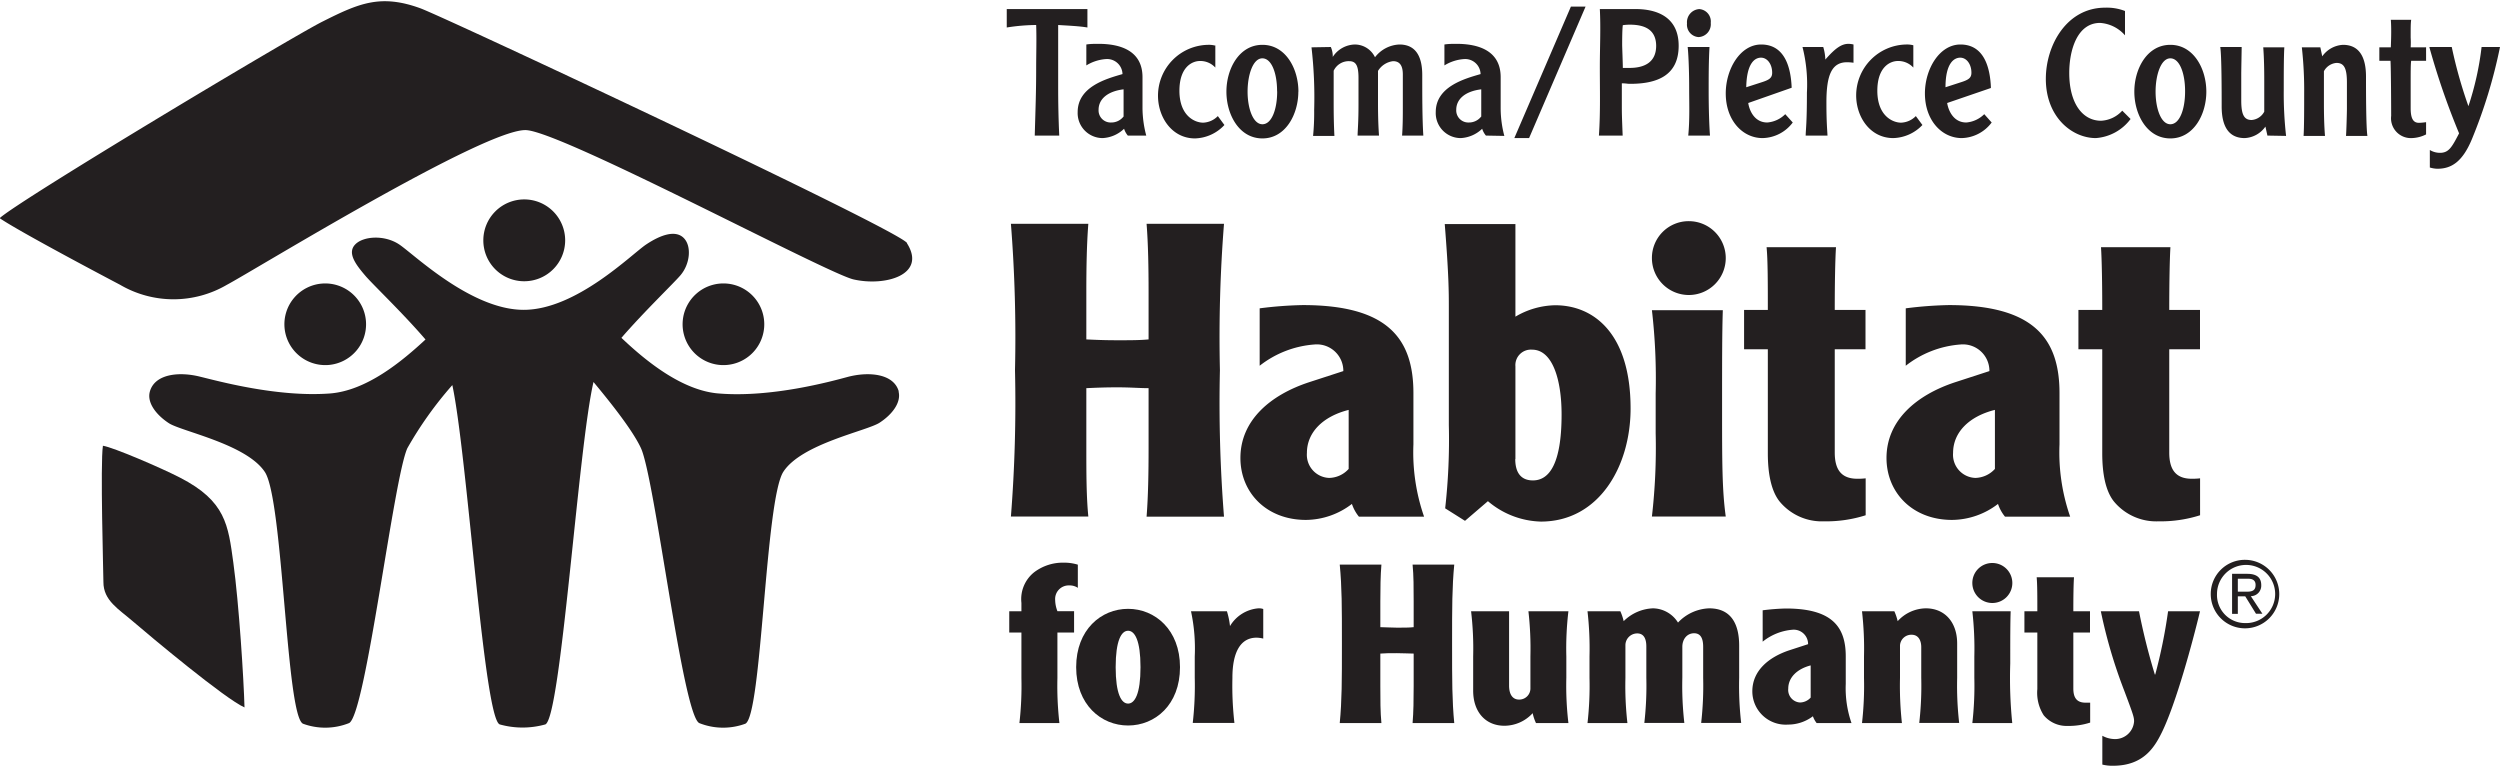 <svg id="Layer_1" data-name="Layer 1" xmlns="http://www.w3.org/2000/svg" viewBox="0 0 300 92"><defs><style>.cls-1{fill:#231f20;}</style></defs><title>Artboard 1mark</title><path class="cls-1" d="M34.14,39.26a4.9,4.9,0,1,1,5.25,4.54,4.91,4.91,0,0,1-5.25-4.54"/><path class="cls-1" d="M91.7,39.26a4.9,4.9,0,1,0-5.24,4.54,4.9,4.9,0,0,0,5.24-4.54"/><path class="cls-1" d="M107.86,47c-.57-2.13-3.51-2.45-6.1-1.78-2,.54-9.15,2.51-15.47,2-4.53-.33-9-4.1-11.72-6.68,2.74-3.16,6.27-6.55,7.08-7.5,1.17-1.37,1.37-3.52.39-4.49s-2.73-.39-4.49.78-8.39,7.85-14.71,7.85S49.66,30.5,47.9,29.33s-4.3-1-5.27,0,0,2.34,1.17,3.71c.83,1,4.5,4.48,7.26,7.7C48.29,43.31,44,46.9,39.55,47.22c-6.31.46-13.42-1.51-15.47-2-2.59-.67-5.52-.35-6.1,1.78-.36,1.33.77,2.79,2.28,3.78s9.33,2.51,11.53,5.87S34.33,86,36.37,86.85a7.72,7.72,0,0,0,5.52-.08c2-1,5.33-29.39,7-33a44.88,44.88,0,0,1,5.39-7.56c1.81,8.48,3.79,40.06,5.69,40.72a10.15,10.15,0,0,0,5.47,0c1.88-.81,3.94-33.22,5.78-41.09,2.17,2.61,4.71,5.82,5.69,7.93,1.69,3.65,5,32,7,33a7.72,7.72,0,0,0,5.52.08c2-.87,2.38-26.89,4.58-30.25s10-4.88,11.53-5.87,2.64-2.45,2.28-3.78"/><path class="cls-1" d="M58,28.85a4.91,4.91,0,1,1,4.9,4.9,4.9,4.9,0,0,1-4.9-4.9"/><path class="cls-1" d="M108.84,29.2c2.39,3.78-2.61,5.2-6.42,4.33-3.19-.73-34.51-17.48-39.2-17.91s-32.85,16.9-36,18.56a12.68,12.68,0,0,1-12.8,0c-1.39-.73-12.12-6.39-14.46-8C2.34,24,34.91,4.49,38.7,2.59,43.06.4,45.66-.75,50.46,1c3.32,1.25,57.39,26.59,58.38,28.16"/><path class="cls-1" d="M12.35,53.49c1.22.18,7,2.66,9.26,3.83C27.09,60.14,27.38,63,28,67.52c.67,4.87,1.25,13.94,1.34,17.37-2.29-1-11.27-8.5-13.42-10.35-1.66-1.44-3.52-2.47-3.51-4.7,0-.85-.39-14.26-.06-16.35"/><path class="cls-1" d="M268.54,71h1.13c.75,0,1-.27,1-.81s-.36-.74-.85-.74h-1.28V71m0,2.66h-.69V68.86h1.83c1.12,0,1.67.45,1.67,1.36a1.26,1.26,0,0,1-1.25,1.32l1.39,2.11h-.77l-1.29-2.09h-.89v2.09m.9,1.12a3.49,3.49,0,1,0-3.4-3.5,3.37,3.37,0,0,0,3.4,3.5m0-7.59a4.11,4.11,0,1,1-4.15,4.09,4.09,4.09,0,0,1,4.15-4.09"/><path class="cls-1" d="M130.6,26.86c-.19,2.41-.24,5.21-.24,8.21v5.66c1.08.05,2.16.1,3.74.1s2.65,0,3.73-.1V35.07c0-3-.05-5.8-.24-8.21h9.29a173.32,173.32,0,0,0-.49,17.56A173.53,173.53,0,0,0,146.88,62h-9.29c.19-2.41.24-5.22.24-8.22V46.58c-1.08,0-2.16-.1-3.73-.1s-2.66.05-3.74.1v7.18c0,3,0,5.81.24,8.22h-9.29a173.53,173.53,0,0,0,.49-17.56,173.32,173.32,0,0,0-.49-17.56h9.29"/><path class="cls-1" d="M161.83,49.19c-3.09.78-5,2.7-5,5.16a2.78,2.78,0,0,0,2.66,3,3.22,3.22,0,0,0,2.35-1.08V49.19M151.16,37a47.27,47.27,0,0,1,5.17-.39c10.18,0,13.28,4,13.28,10.57v6.15A23.51,23.51,0,0,0,170.89,62h-7.82a4.81,4.81,0,0,1-.84-1.53,9.15,9.15,0,0,1-5.51,1.92c-4.77,0-7.87-3.3-7.87-7.43,0-4.52,3.59-7.57,8.26-9.1l4.09-1.33a3.18,3.18,0,0,0-3.49-3.19,12.07,12.07,0,0,0-6.55,2.55V37"/><path class="cls-1" d="M181.83,55.09c0,1.43.54,2.56,2.12,2.56,2,0,3.44-2.07,3.44-7.92,0-4.18-1.09-7.77-3.54-7.77a1.86,1.86,0,0,0-2,2V55.09m0-28.23V38a9.68,9.68,0,0,1,4.77-1.37c4.67,0,9.05,3.44,9.05,12.39,0,6.94-3.79,13.57-10.77,13.57a10.19,10.19,0,0,1-6.35-2.45l-2.75,2.36L173.42,61a73.6,73.6,0,0,0,.44-10V36.89c0-1.82,0-3.84-.49-10h8.46"/><path class="cls-1" d="M206.74,37.19c-.09,2.55-.09,6.29-.09,11.6,0,6.69,0,10,.44,13.19h-8.86a72.13,72.13,0,0,0,.45-10V47.22a71.91,71.91,0,0,0-.45-10h8.51m-4.08-10.68a4.43,4.43,0,1,1-4.43,4.43,4.41,4.41,0,0,1,4.43-4.43"/><path class="cls-1" d="M220.32,29.66c-.1,1.52-.15,4.43-.15,7.53h3.69v4.72h-3.69V54.3c0,2,.74,3.15,2.71,3.15a8.21,8.21,0,0,0,1-.05v4.43a15.59,15.59,0,0,1-5,.73,6.58,6.58,0,0,1-5.31-2.36c-1-1.23-1.43-3.29-1.43-5.8V41.91h-2.85V37.19h2.85c0-3.1,0-6-.15-7.53h8.27"/><path class="cls-1" d="M239.37,49.19c-3.1.78-5,2.7-5,5.16a2.78,2.78,0,0,0,2.66,3,3.27,3.27,0,0,0,2.36-1.08V49.19M228.69,37a47.27,47.27,0,0,1,5.17-.39c10.18,0,13.28,4,13.28,10.57v6.15A23.51,23.51,0,0,0,248.42,62H240.6a4.81,4.81,0,0,1-.84-1.53,9.15,9.15,0,0,1-5.51,1.92c-4.77,0-7.87-3.3-7.87-7.43,0-4.52,3.6-7.57,8.26-9.1l4.09-1.33a3.18,3.18,0,0,0-3.49-3.19,12.07,12.07,0,0,0-6.55,2.55V37"/><path class="cls-1" d="M260.45,29.66c-.09,1.52-.14,4.43-.14,7.53H264v4.72h-3.69V54.3c0,2,.74,3.15,2.7,3.15a8.36,8.36,0,0,0,1-.05v4.43a15.67,15.67,0,0,1-5,.73,6.59,6.59,0,0,1-5.32-2.36c-1-1.23-1.42-3.29-1.42-5.8V41.91h-2.86V37.19h2.86c0-3.1-.05-6-.15-7.53h8.26"/><path class="cls-1" d="M129.31,70.52a1.77,1.77,0,0,0-1-.27A1.63,1.63,0,0,0,126.62,72a3.88,3.88,0,0,0,.27,1.34h2V75.9h-2v5.44a39.49,39.49,0,0,0,.24,5.43h-4.8a39.49,39.49,0,0,0,.24-5.43V75.9h-1.46V73.35h1.46v-1a4.12,4.12,0,0,1,1.53-3.68,5.69,5.69,0,0,1,3.56-1.15,5.56,5.56,0,0,1,1.68.24v2.8"/><path class="cls-1" d="M133.88,80.06c0,3.22.69,4.37,1.49,4.37s1.49-1.15,1.49-4.37-.69-4.37-1.49-4.37-1.49,1.15-1.49,4.37m7.72,0c0,4.53-3,7-6.23,7s-6.23-2.5-6.23-7,3-7,6.23-7,6.23,2.51,6.23,7"/><path class="cls-1" d="M147.23,73.35a9.42,9.42,0,0,1,.37,1.78A4.38,4.38,0,0,1,151,73a1.58,1.58,0,0,1,.59.08v3.55a3.63,3.63,0,0,0-.8-.11c-2,0-2.9,1.87-2.9,4.8a39.49,39.49,0,0,0,.24,5.43h-5a39.49,39.49,0,0,0,.24-5.43V78.78a21.28,21.28,0,0,0-.45-5.43h4.29"/><path class="cls-1" d="M165.77,67.75c-.11,1.31-.13,2.82-.13,4.45v3.06c.58,0,1.17.06,2,.06s1.45,0,2-.06V72.2c0-1.63,0-3.14-.13-4.45h5c-.26,2.75-.26,5-.26,9.51s0,6.77.26,9.51h-5c.11-1.3.13-2.82.13-4.45V78.43c-.58,0-1.17-.05-2-.05s-1.44,0-2,.05v3.89c0,1.63,0,3.15.13,4.45h-5c.26-2.74.26-5,.26-9.51s0-6.76-.26-9.51h5"/><path class="cls-1" d="M184.32,86.77a5.38,5.38,0,0,1-.4-1.19,4.61,4.61,0,0,1-3.39,1.51c-2.26,0-3.75-1.65-3.75-4.21v-4.1a37.92,37.92,0,0,0-.25-5.43h4.56v8.92c0,1.07.43,1.68,1.2,1.68a1.34,1.34,0,0,0,1.36-1.41V78.78a39.49,39.49,0,0,0-.24-5.43h4.8a37.92,37.92,0,0,0-.25,5.43v2.56a37.92,37.92,0,0,0,.25,5.43h-3.89"/><path class="cls-1" d="M194.44,73.35a6.17,6.17,0,0,1,.4,1.19A5.28,5.28,0,0,1,198.36,73a3.6,3.6,0,0,1,3,1.71A5.39,5.39,0,0,1,205.1,73c2.61,0,3.6,1.85,3.6,4.48v3.84a39.49,39.49,0,0,0,.24,5.43h-4.8a39.49,39.49,0,0,0,.24-5.43v-3.7c0-.94-.26-1.63-1.09-1.63s-1.41.69-1.41,1.63v3.7a39.49,39.49,0,0,0,.24,5.43h-4.8a39.49,39.49,0,0,0,.24-5.43V77.58c0-.88-.27-1.57-1.09-1.57a1.42,1.42,0,0,0-1.42,1.41v3.92a39.49,39.49,0,0,0,.24,5.43H190.5a39.49,39.49,0,0,0,.24-5.43V78.78a39.49,39.49,0,0,0-.24-5.43h3.94"/><path class="cls-1" d="M217.31,79.84c-1.68.43-2.72,1.47-2.72,2.8A1.51,1.51,0,0,0,216,84.3a1.76,1.76,0,0,0,1.28-.59V79.84m-5.79-6.6a26.49,26.49,0,0,1,2.81-.22c5.51,0,7.19,2.16,7.19,5.74v3.32a12.78,12.78,0,0,0,.69,4.69H218a2.73,2.73,0,0,1-.45-.82,4.94,4.94,0,0,1-3,1,4,4,0,0,1-4.27-4c0-2.45,1.95-4.1,4.48-4.93l2.21-.72a1.72,1.72,0,0,0-1.89-1.73A6.55,6.55,0,0,0,211.52,77V73.24"/><path class="cls-1" d="M227.32,73.35a6.17,6.17,0,0,1,.4,1.19A4.65,4.65,0,0,1,231.1,73c2.27,0,3.76,1.66,3.76,4.22v4.1a39.49,39.49,0,0,0,.24,5.43h-4.79a39.49,39.49,0,0,0,.24-5.43V77.66c0-.82-.35-1.49-1.15-1.49A1.36,1.36,0,0,0,228,77.45v3.89a41.19,41.19,0,0,0,.23,5.43h-4.79a39.49,39.49,0,0,0,.24-5.43V78.78a39.49,39.49,0,0,0-.24-5.43h3.89"/><path class="cls-1" d="M241.28,73.35c-.05,1.38-.05,3.41-.05,6.28a53.62,53.62,0,0,0,.24,7.14h-4.79a39.49,39.49,0,0,0,.24-5.43V78.78a39.49,39.49,0,0,0-.24-5.43h4.6m-2.21-5.79a2.4,2.4,0,1,1-2.39,2.4,2.39,2.39,0,0,1,2.39-2.4"/><path class="cls-1" d="M248.88,69.27c-.06.82-.08,2.4-.08,4.08h2V75.9h-2v6.72c0,1.09.4,1.7,1.46,1.7.16,0,.32,0,.56,0v2.39a8.28,8.28,0,0,1-2.69.4,3.58,3.58,0,0,1-2.88-1.27,5,5,0,0,1-.77-3.15V75.9h-1.55V73.35h1.55c0-1.68,0-3.26-.08-4.08h4.48"/><path class="cls-1" d="M256.68,73.35a76.46,76.46,0,0,0,1.9,7.59h.05a62.18,62.18,0,0,0,1.54-7.59H264c-.87,3.65-2.87,11.05-4.58,14.54-.88,1.79-2.21,4-5.86,4a5,5,0,0,1-1.28-.14V88.29a3.19,3.19,0,0,0,1.49.4,2.28,2.28,0,0,0,2.32-2.13c0-.5-.11-.83-1.17-3.65a60,60,0,0,1-2.82-9.56h4.6"/><path class="cls-1" d="M130.55,1.09h-9.74V3.3a23.26,23.26,0,0,1,3.53-.3c.06,1.73,0,3.43,0,5.15,0,3-.08,4.81-.17,8.12h2.94c-.09-1.89-.13-3.91-.13-5.7,0-2.53,0-5,0-7.57,1.09.07,2.55.13,3.51.3V1.09Zm7,15.18a13.13,13.13,0,0,1-.45-3.25V9.26c0-3.13-2.57-4-5.29-4-.4,0-1,0-1.45.08V7.85a5.17,5.17,0,0,1,2.34-.76,1.85,1.85,0,0,1,2,1.8c-1.93.56-5.38,1.51-5.38,4.56a3,3,0,0,0,3,3.12,4,4,0,0,0,2.57-1.12,2.37,2.37,0,0,0,.45.82ZM134.81,14a1.85,1.85,0,0,1-1.47.7,1.45,1.45,0,0,1-1.51-1.53c0-1.28,1.08-2.22,3-2.45V14Zm11-8.53a3,3,0,0,0-.85-.09,6.11,6.11,0,0,0-6,6.11c0,2.59,1.68,5.12,4.44,5.12A5,5,0,0,0,146.93,15l-.79-1.07a2.6,2.6,0,0,1-1.76.79c-1,0-2.85-.81-2.85-3.83,0-2.85,1.53-3.57,2.46-3.57a2.43,2.43,0,0,1,1.85.79V5.43Zm10,5.53c0-2.75-1.53-5.62-4.32-5.62s-4.32,2.87-4.32,5.62,1.53,5.61,4.32,5.61S155.8,13.7,155.8,11Zm-2.55,0c0,2.08-.64,3.91-1.77,3.91S149.71,13,149.71,11,150.35,7,151.48,7s1.77,1.83,1.77,3.92Zm4.12-5.32a52.46,52.46,0,0,1,.32,7.53,28.67,28.67,0,0,1-.13,3.1h2.56c-.07-1.31-.09-2.63-.09-3.95V8.49a2,2,0,0,1,1.85-1.15c.79,0,1.13.47,1.13,2v3.13c0,2.25-.09,2.95-.11,3.8h2.57c-.06-.87-.12-2-.12-3.87V8.51a2.47,2.47,0,0,1,1.81-1.17c.87,0,1.17.64,1.17,1.6v3.72c0,1.21,0,2.4-.09,3.61h2.55c-.13-2-.13-4.84-.13-7.27,0-1.83-.53-3.66-2.74-3.66A3.89,3.89,0,0,0,165,6.87a2.69,2.69,0,0,0-2.43-1.53,3.26,3.26,0,0,0-2.64,1.49h0a2.8,2.8,0,0,0-.23-1.19Zm23.14,10.63a13.12,13.12,0,0,1-.44-3.25V9.26c0-3.13-2.58-4-5.3-4-.4,0-1,0-1.45.08V7.85a5.17,5.17,0,0,1,2.34-.76,1.85,1.85,0,0,1,2,1.8c-1.93.56-5.38,1.51-5.38,4.56a3,3,0,0,0,3,3.12,4,4,0,0,0,2.57-1.12,2.37,2.37,0,0,0,.45.82ZM177.73,14a1.85,1.85,0,0,1-1.47.7,1.45,1.45,0,0,1-1.51-1.53c0-1.28,1.08-2.22,3-2.45V14ZM190.27.79h-1.76l-6.79,15.78h1.77L190.27.79Zm1.71.3c.12,2.3,0,4.64,0,6.93,0,2.75.08,5.51-.11,8.25h2.85c-.08-2-.1-2.57-.1-3.5,0-.66,0-2.2,0-2.77.55,0,.61.06,1,.06,3.14,0,5.82-.93,5.82-4.57,0-3.08-2.08-4.32-4.91-4.4Zm6.76,4.4c0,2-1.43,2.66-3.19,2.66-.3,0-.49,0-.81,0,0-.58-.08-2.47-.08-2.79s0-1.85.08-2.34a6.47,6.47,0,0,1,.83-.06c1.77,0,3.17.57,3.17,2.57Zm3.78.15c.07.53.18,2.51.18,4.87,0,1.91.08,3.85-.11,5.76h2.61c-.08-.93-.16-3.12-.16-5.33,0-1.77,0-3.53.1-5.3Zm1.39-4.55a1.58,1.58,0,0,0-1.47,1.72,1.49,1.49,0,0,0,1.38,1.64,1.54,1.54,0,0,0,1.47-1.7,1.49,1.49,0,0,0-1.38-1.66ZM215,10.53c-.09-2.34-.77-5.19-3.66-5.19-2.51,0-4.25,2.94-4.25,5.87,0,3.21,2,5.36,4.42,5.36a4.63,4.63,0,0,0,3.62-1.87l-.9-1a3.44,3.44,0,0,1-2.15,1c-1.7,0-2.21-1.72-2.29-2.34L215,10.53Zm-5.45-.06c.05-2.85,1-3.55,1.77-3.55s1.34.8,1.34,1.8c0,.6-.3.85-1.25,1.15l-1.86.6Zm6.75-4.83a18.27,18.27,0,0,1,.53,5.47c0,3.7-.13,4.31-.15,5.16h2.62c-.05-.95-.13-1.72-.13-4,0-3.27.64-4.8,2.47-4.8a5.12,5.12,0,0,1,.78.06V5.34a2.8,2.8,0,0,0-.59-.08c-.79,0-1.53.44-2.79,1.89a5.87,5.87,0,0,0-.25-1.51Zm13.29-.21a3,3,0,0,0-.85-.09,6.12,6.12,0,0,0-6,6.11c0,2.59,1.68,5.12,4.45,5.12A5,5,0,0,0,230.69,15l-.79-1.07a2.61,2.61,0,0,1-1.77.79c-1,0-2.85-.81-2.85-3.83,0-2.85,1.53-3.57,2.47-3.57a2.44,2.44,0,0,1,1.85.79V5.43Zm9.32,5.1c-.09-2.34-.77-5.19-3.66-5.19-2.51,0-4.26,2.94-4.26,5.87,0,3.21,2,5.36,4.43,5.36A4.62,4.62,0,0,0,239,14.7l-.89-1a3.46,3.46,0,0,1-2.15,1c-1.7,0-2.21-1.72-2.3-2.34l5.22-1.79Zm-5.45-.06c0-2.85,1-3.55,1.77-3.55s1.34.8,1.34,1.8c0,.6-.3.85-1.26,1.15l-1.85.6ZM255,1.32a6,6,0,0,0-2.38-.4c-4.61,0-7.12,4.49-7.12,8.55,0,4.59,3.15,7.1,6,7.1a5.7,5.7,0,0,0,4.17-2.29l-1-1a3.67,3.67,0,0,1-2.55,1.21c-2.15,0-3.81-2-3.81-5.74,0-2.66.92-6,3.7-6A4.34,4.34,0,0,1,255,4.24V1.32ZM264.76,11c0-2.75-1.53-5.62-4.32-5.62s-4.32,2.87-4.32,5.62,1.53,5.61,4.32,5.61,4.32-2.87,4.32-5.61Zm-2.55,0c0,2.08-.64,3.91-1.77,3.91S258.67,13,258.67,11,259.31,7,260.44,7s1.77,1.83,1.77,3.92Zm12.12,5.31a45.68,45.68,0,0,1-.28-5.5c0-1.71,0-4.07.07-5.13h-2.53c.1,1.34.12,2.7.12,4.06v3.66a1.88,1.88,0,0,1-1.51,1c-.91,0-1.25-.64-1.25-2.34,0-.68,0-2.72,0-3.19S269,6,269,5.64h-2.57c.17,1,.17,5.61.17,7.13,0,2.4.85,3.8,2.76,3.8a3.21,3.21,0,0,0,2.49-1.38l.24,1.08Zm1.89-10.63a45.88,45.88,0,0,1,.28,5.51c0,1.7,0,4.06-.07,5.12H279c-.11-1.34-.13-2.7-.13-4.06V8.55a1.88,1.88,0,0,1,1.51-1c.91,0,1.25.64,1.25,2.34,0,.68,0,2.72,0,3.19s-.07,2.89-.11,3.23h2.57c-.17-1-.17-5.61-.17-7.12,0-2.4-.85-3.81-2.76-3.81a3.26,3.26,0,0,0-2.49,1.38l-.23-1.08Zm14.87,0h-1.81a9.61,9.61,0,0,0,0-1.17c0-1.25,0-1.66.06-2.13h-2.44c.1,1.36,0,3,0,3.3h-1.38V7.3h1.34c.06.91.08,5.57.08,6.61a2.38,2.38,0,0,0,2.49,2.66,4.06,4.06,0,0,0,1.7-.44V14.66a7.09,7.09,0,0,1-.85.08c-.66,0-1-.46-1-1.76V10c0-1.47,0-2.28.06-2.7h1.79V5.64Zm.44,0A88.25,88.25,0,0,0,295.09,16c-.87,1.68-1.24,2.34-2.3,2.34a2.38,2.38,0,0,1-1.21-.34v2.1a3.32,3.32,0,0,0,.91.15c1.68,0,3-.83,4.13-3.53A60.42,60.42,0,0,0,300,5.64h-2.21a35.35,35.35,0,0,1-1.58,7.1,55.09,55.09,0,0,1-2-7.1h-2.66"/></svg>